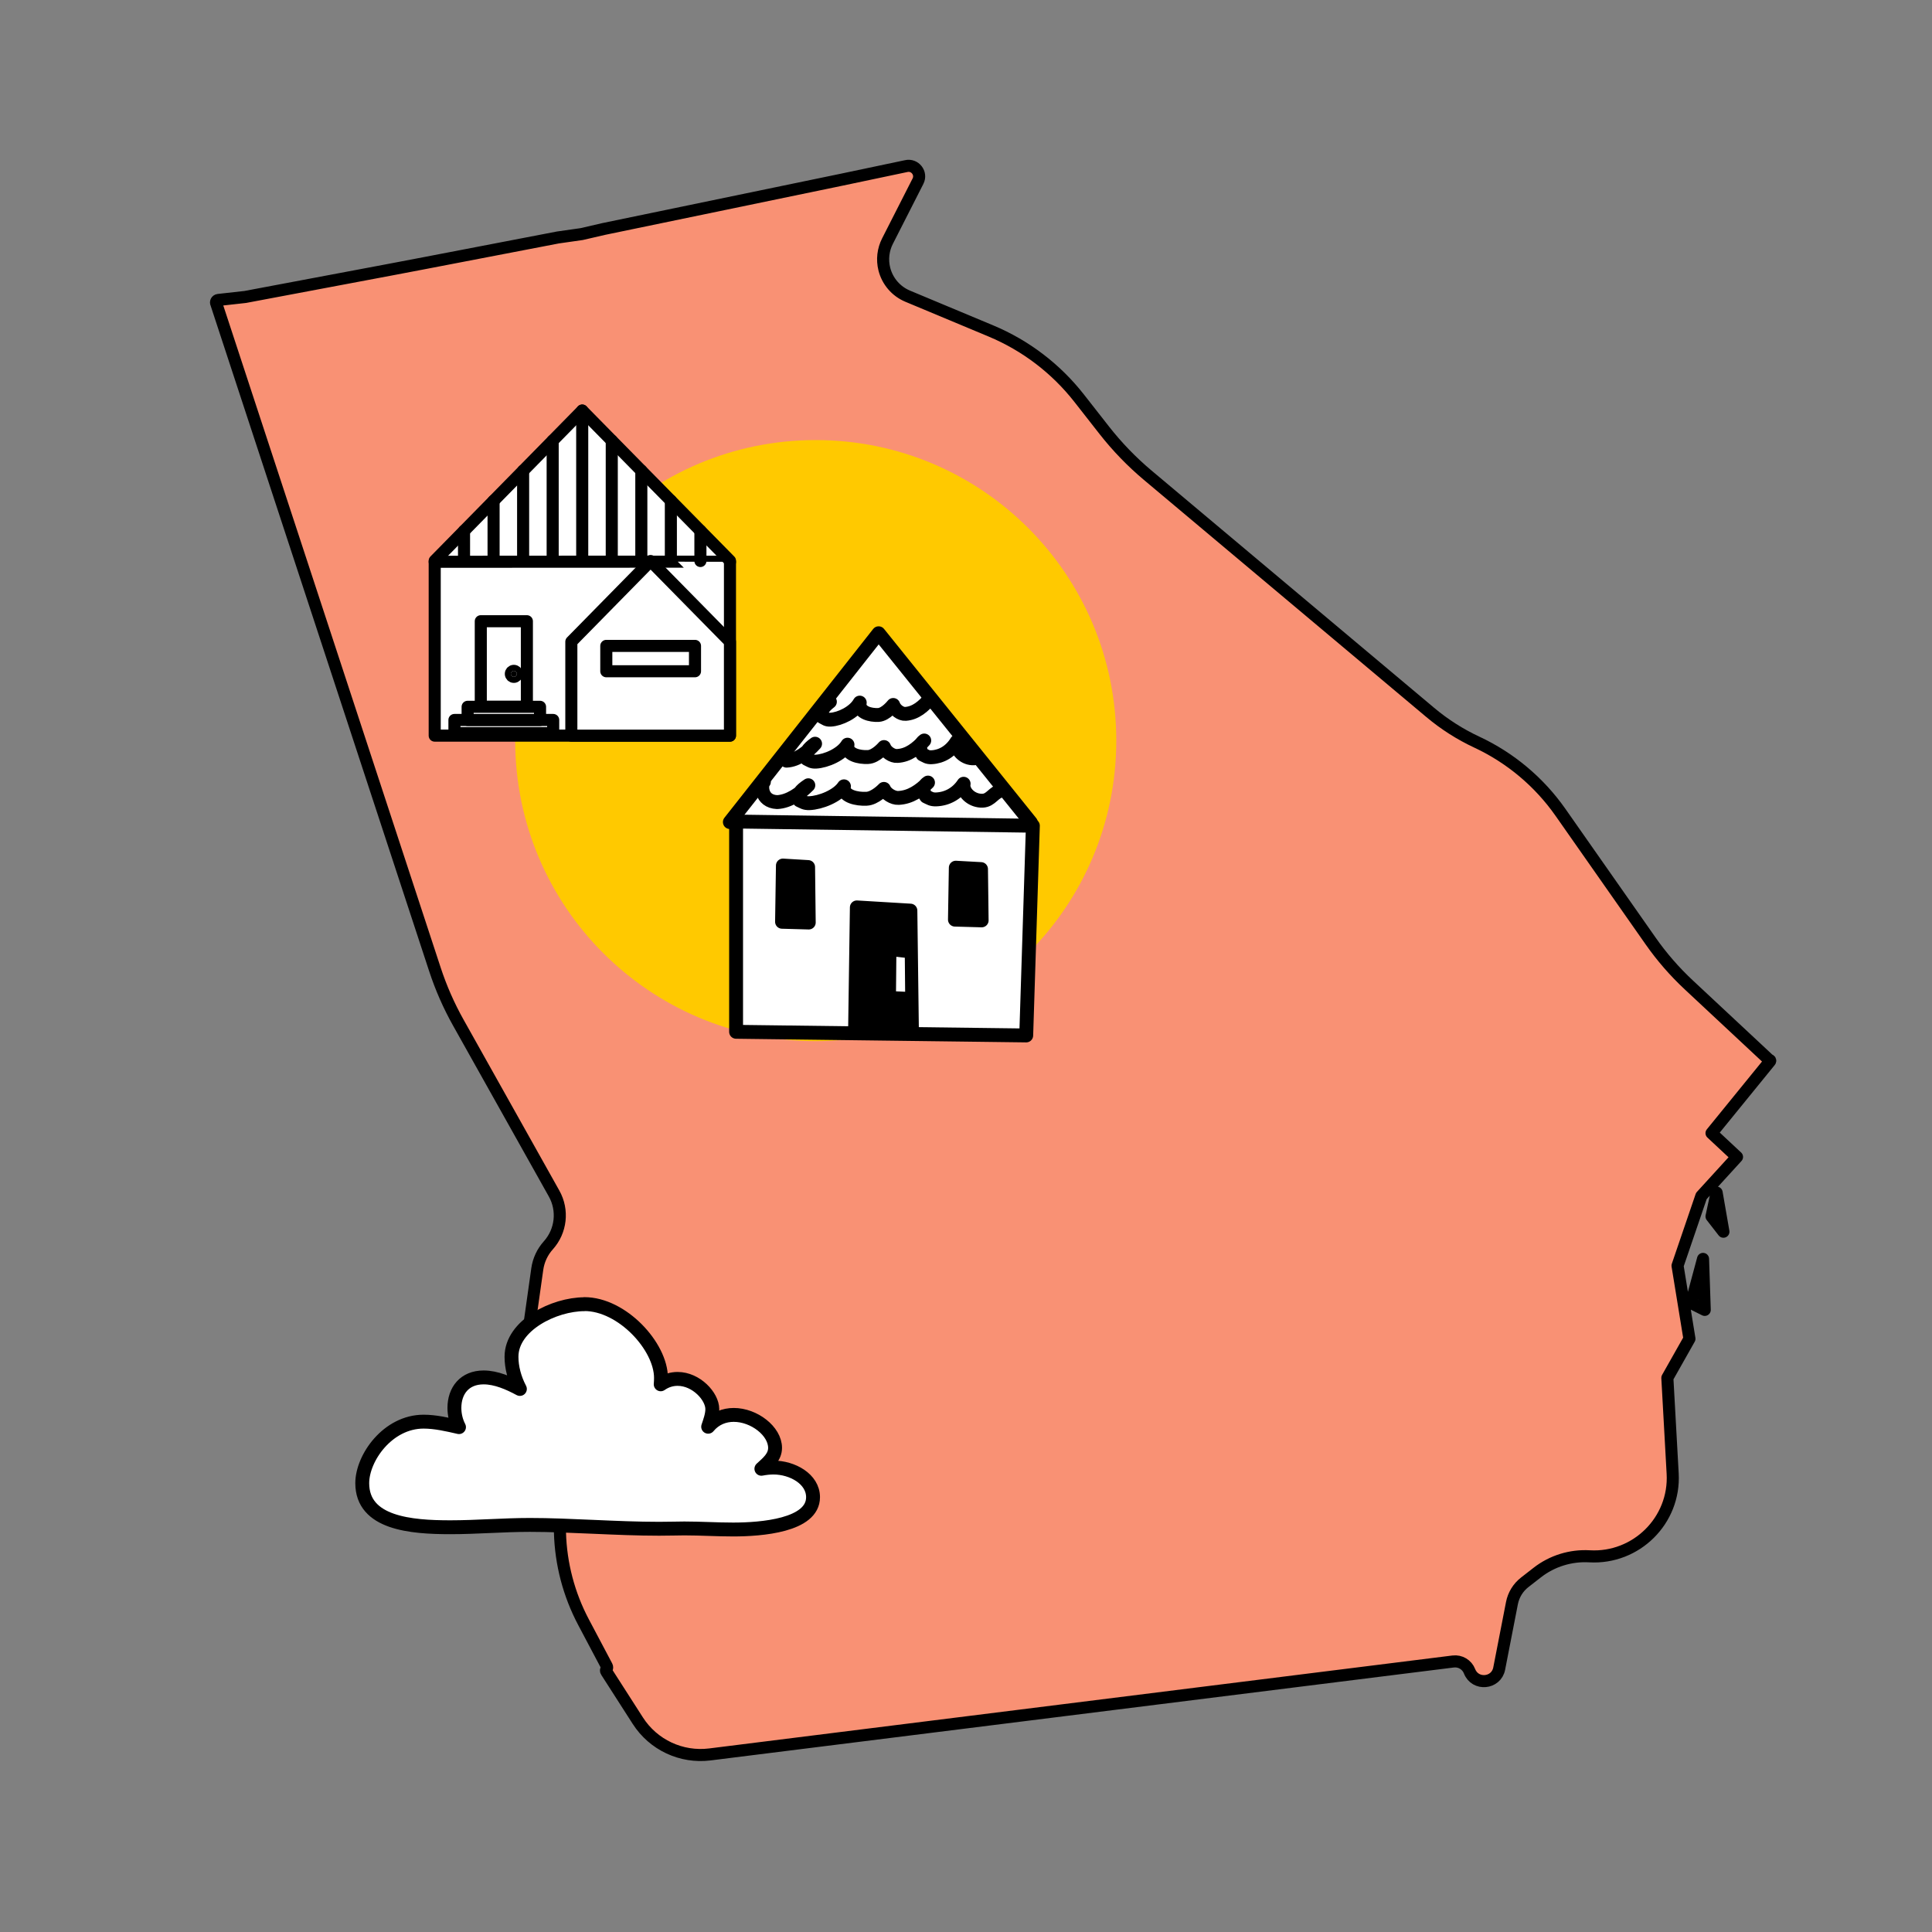 <svg width="160" height="160" viewBox="0 0 160 160" fill="none" xmlns="http://www.w3.org/2000/svg">
<rect x="0" y="0" width="160" height="160" fill="#808080" stroke="none"/>
<path d="M141.179 108.479L141.038 104.257L140.053 107.916L141.179 108.479ZM142.726 102.005L142.164 98.768L141.741 100.738L142.726 102.005ZM76.023 15.006C76.361 14.344 75.77 13.588 75.046 13.756L69.699 14.882L49.999 18.963L48.17 19.386L46.2 19.667L35.225 21.778L32.27 22.341L20.31 24.593L18.075 24.842C17.931 24.858 17.846 25.013 17.911 25.142C17.916 25.152 17.92 25.161 17.923 25.171L36.016 80.275C36.519 81.809 37.17 83.291 37.96 84.699L45.887 98.844C46.663 100.229 46.471 101.954 45.409 103.134C44.916 103.683 44.598 104.365 44.495 105.096L43.624 111.271C43.287 113.662 43.733 116.097 44.897 118.213C45.754 119.771 46.226 121.511 46.275 123.289L46.374 126.921C46.445 129.511 47.112 132.05 48.324 134.34L50.256 137.99C50.273 138.021 50.281 138.055 50.281 138.089V138.11C50.281 138.153 50.264 138.195 50.233 138.225C50.179 138.279 50.17 138.364 50.211 138.429L52.823 142.502C54.107 144.504 56.426 145.59 58.786 145.295L88.132 141.626L120.346 137.598C120.93 137.525 121.488 137.858 121.701 138.406C122.167 139.605 123.911 139.449 124.157 138.186L125.213 132.763C125.346 132.08 125.722 131.467 126.272 131.04L127.316 130.227C128.542 129.273 130.082 128.797 131.633 128.887C135.507 129.112 138.739 125.914 138.523 122.039L138.083 114.109L139.912 110.872L138.927 104.82L140.897 99.049L143.852 95.812L141.741 93.842L146.591 87.881C146.621 87.844 146.595 87.789 146.548 87.789C146.533 87.789 146.52 87.784 146.509 87.774L139.854 81.561C138.677 80.462 137.617 79.243 136.693 77.923L129.233 67.276C127.472 64.763 125.081 62.757 122.301 61.459C120.915 60.812 119.62 59.986 118.449 59.003L95.055 39.361C93.726 38.245 92.517 36.994 91.447 35.628L89.371 32.977C87.451 30.525 84.934 28.608 82.061 27.408L75.173 24.53C74.207 24.127 73.489 23.292 73.235 22.276C73.042 21.502 73.135 20.683 73.497 19.971L76.023 15.006Z" fill="#F99174" stroke="black" stroke-linejoin="round"/>
<path d="M48.403 108.009C45.889 108.009 42.36 109.754 42.36 112.359C42.36 113.236 42.599 114.157 43.055 115.028C42.161 114.546 41.097 114.072 40.05 114.072C38.476 114.072 37.632 115.168 37.632 116.598C37.632 117.145 37.761 117.703 38.012 118.188C37.069 117.972 36.06 117.735 35.077 117.735C32.116 117.735 30 120.732 30 122.831C30 126.155 34.036 126.48 37.294 126.48C39.494 126.48 41.671 126.287 43.885 126.287C47.201 126.287 51.058 126.605 54.581 126.605C55.614 126.605 56.023 126.579 56.672 126.579C58.018 126.579 59.373 126.667 60.719 126.667C63.032 126.667 67.333 126.339 67.333 123.992C67.333 122.468 65.601 121.536 64.067 121.536C63.735 121.536 63.398 121.571 63.055 121.638C63.626 121.118 64.188 120.653 64.188 119.907C64.188 118.516 62.449 117.177 60.766 117.177C59.99 117.177 59.223 117.461 58.647 118.156C58.788 117.729 58.99 117.2 58.99 116.697C58.99 115.645 57.666 114.195 56.115 114.195C55.637 114.195 55.158 114.332 54.717 114.642C54.731 114.461 54.74 114.286 54.74 114.11C54.74 111.502 51.522 108 48.4 108L48.403 108.009Z" fill="white" stroke="black" stroke-width="1.15" stroke-linecap="round" stroke-linejoin="round"/>
<path d="M67.556 86.222C81.302 86.222 92.445 75.079 92.445 61.333C92.445 47.588 81.302 36.444 67.556 36.444C53.81 36.444 42.667 47.588 42.667 61.333C42.667 75.079 53.81 86.222 67.556 86.222Z" fill="#FFC900"/>
<path d="M85.538 68.382L84.987 85.751L60.96 85.449V68.036L85.369 68.382H85.538Z" fill="white"/>
<path d="M72.764 52.444L85.368 68.116V68.382L60.96 68.036L60.64 67.831L72.764 52.444Z" fill="white"/>
<path d="M60.96 68.036V85.449L84.987 85.751L85.538 68.382H85.369L60.96 68.036Z" stroke="black" stroke-width="1.15" stroke-linecap="round" stroke-linejoin="round"/>
<path d="M60.444 68.08L60.64 67.831L72.764 52.444L85.369 68.116" stroke="black" stroke-width="1.15" stroke-linecap="round" stroke-linejoin="round"/>
<path d="M75.52 85.2L75.395 75.413L70.96 75.147L70.817 85.067L75.52 85.2Z" fill="black" stroke="black" stroke-width="1.15" stroke-linecap="round" stroke-linejoin="round"/>
<path d="M66.978 76.4L66.925 71.805L64.836 71.68L64.765 76.338L66.978 76.4Z" fill="black" stroke="black" stroke-width="1.15" stroke-linecap="round" stroke-linejoin="round"/>
<path d="M81.297 76.222L81.244 71.973L79.155 71.858L79.084 76.16L81.297 76.222Z" fill="black" stroke="black" stroke-width="1.15" stroke-linecap="round" stroke-linejoin="round"/>
<path d="M74.96 82.133L74.933 79.316L74.231 79.236L74.204 82.098L74.96 82.133Z" fill="white"/>
<path d="M63.262 64.747C63.013 64.942 62.969 66.364 64.355 66.427C65.351 66.382 66.284 65.698 66.942 65.031C66.222 65.502 66.195 65.724 66.08 65.982L66.204 66.275C66.524 66.418 66.622 66.524 67.031 66.515C67.946 66.48 69.36 65.929 69.893 65.12C69.884 65.173 69.875 65.235 69.875 65.289C69.92 65.947 70.942 66.187 71.751 66.151C72.471 66.124 73.2 65.333 73.2 65.333C73.36 65.733 73.955 66.107 74.409 66.08C75.404 66.035 76.195 65.467 76.853 64.809C76.133 65.28 76.702 65.964 76.702 65.964C77.022 66.107 77.12 66.213 77.529 66.204C78.444 66.169 79.271 65.715 79.804 64.907C79.795 64.96 79.786 65.022 79.786 65.075C79.831 65.733 80.551 66.338 81.369 66.311C82.089 66.284 82.284 65.573 82.969 65.466" stroke="black" stroke-width="1.15" stroke-linecap="round" stroke-linejoin="round"/>
<path d="M65.138 62.996C66.053 62.951 66.898 62.258 67.502 61.591C66.844 62.062 66.818 62.294 66.711 62.551L66.818 62.845C67.111 62.978 67.2 63.094 67.573 63.076C68.409 63.031 69.707 62.48 70.187 61.671C70.178 61.725 70.169 61.787 70.169 61.84C70.204 62.498 71.138 62.729 71.884 62.694C72.542 62.667 73.209 61.867 73.209 61.867C73.351 62.267 73.893 62.64 74.311 62.605C75.227 62.56 75.947 61.983 76.542 61.325C75.884 61.796 76.4 62.48 76.4 62.48C76.693 62.614 76.782 62.729 77.156 62.711C77.991 62.667 78.747 62.214 79.236 61.405C79.227 61.458 79.218 61.52 79.218 61.574C79.253 62.231 79.92 62.836 80.658 62.8" stroke="black" stroke-width="1.15" stroke-linecap="round" stroke-linejoin="round"/>
<path d="M68.729 58.116C68.124 58.587 68.098 58.818 68 59.076L68.098 59.369C68.364 59.502 68.444 59.618 68.791 59.6C69.556 59.556 70.747 59.005 71.2 58.187C71.191 58.24 71.191 58.302 71.182 58.356C71.218 59.013 72.071 59.245 72.756 59.209C73.36 59.173 73.973 58.382 73.973 58.382C74.107 58.782 74.596 59.147 74.987 59.12C75.822 59.067 76.489 58.498 77.04 57.831" stroke="black" stroke-width="1.15" stroke-linecap="round" stroke-linejoin="round"/>
<path d="M60.452 46.439L48.218 34L36.001 46.439V60.922H60.453V46.439H60.452Z" fill="white" stroke="black" stroke-linecap="round" stroke-linejoin="round"/>
<path d="M60.452 53.143L53.88 46.461L47.316 53.143V60.923H60.452V53.143Z" fill="white" stroke="black" stroke-linecap="round" stroke-linejoin="round"/>
<path d="M43.634 51.447H39.817V58.535H43.634V51.447Z" fill="white" stroke="black" stroke-linecap="round" stroke-linejoin="round"/>
<path d="M42.555 56.056C42.693 56.056 42.806 55.944 42.806 55.806C42.806 55.668 42.693 55.557 42.555 55.557C42.417 55.557 42.305 55.668 42.305 55.806C42.305 55.944 42.417 56.056 42.555 56.056Z" fill="black" stroke="black" stroke-linecap="round" stroke-linejoin="round"/>
<path d="M45.813 59.625H37.635V60.716H45.813V59.625Z" fill="white" stroke="black" stroke-linecap="round" stroke-linejoin="round"/>
<path d="M44.724 58.535H38.727V59.625H44.724V58.535Z" fill="white" stroke="black" stroke-linecap="round" stroke-linejoin="round"/>
<path d="M57.557 53.49H51.886H50.211V55.59H57.557V53.49Z" fill="white" stroke="black" stroke-linecap="round" stroke-linejoin="round"/>
<path d="M48.217 46.46V34" stroke="black" stroke-linecap="round" stroke-linejoin="round"/>
<path d="M50.664 46.46V36.488" stroke="black" stroke-linecap="round" stroke-linejoin="round"/>
<path d="M53.112 46.461V38.976" stroke="black" stroke-linecap="round" stroke-linejoin="round"/>
<path d="M55.558 46.461V41.463" stroke="black" stroke-linecap="round" stroke-linejoin="round"/>
<path d="M58.005 46.46V43.951" stroke="black" stroke-linecap="round" stroke-linejoin="round"/>
<path d="M38.429 46.46V43.965" stroke="black" stroke-linecap="round" stroke-linejoin="round"/>
<path d="M40.876 46.46V41.474" stroke="black" stroke-linecap="round" stroke-linejoin="round"/>
<path d="M43.323 46.46V38.983" stroke="black" stroke-linecap="round" stroke-linejoin="round"/>
<path d="M45.77 46.46V36.492" stroke="black" stroke-linecap="round" stroke-linejoin="round"/>
<path d="M60.452 46.547V46.525C60.452 46.504 36 46.525 36 46.525" stroke="black" stroke-linecap="round" stroke-linejoin="round"/>
</svg>
